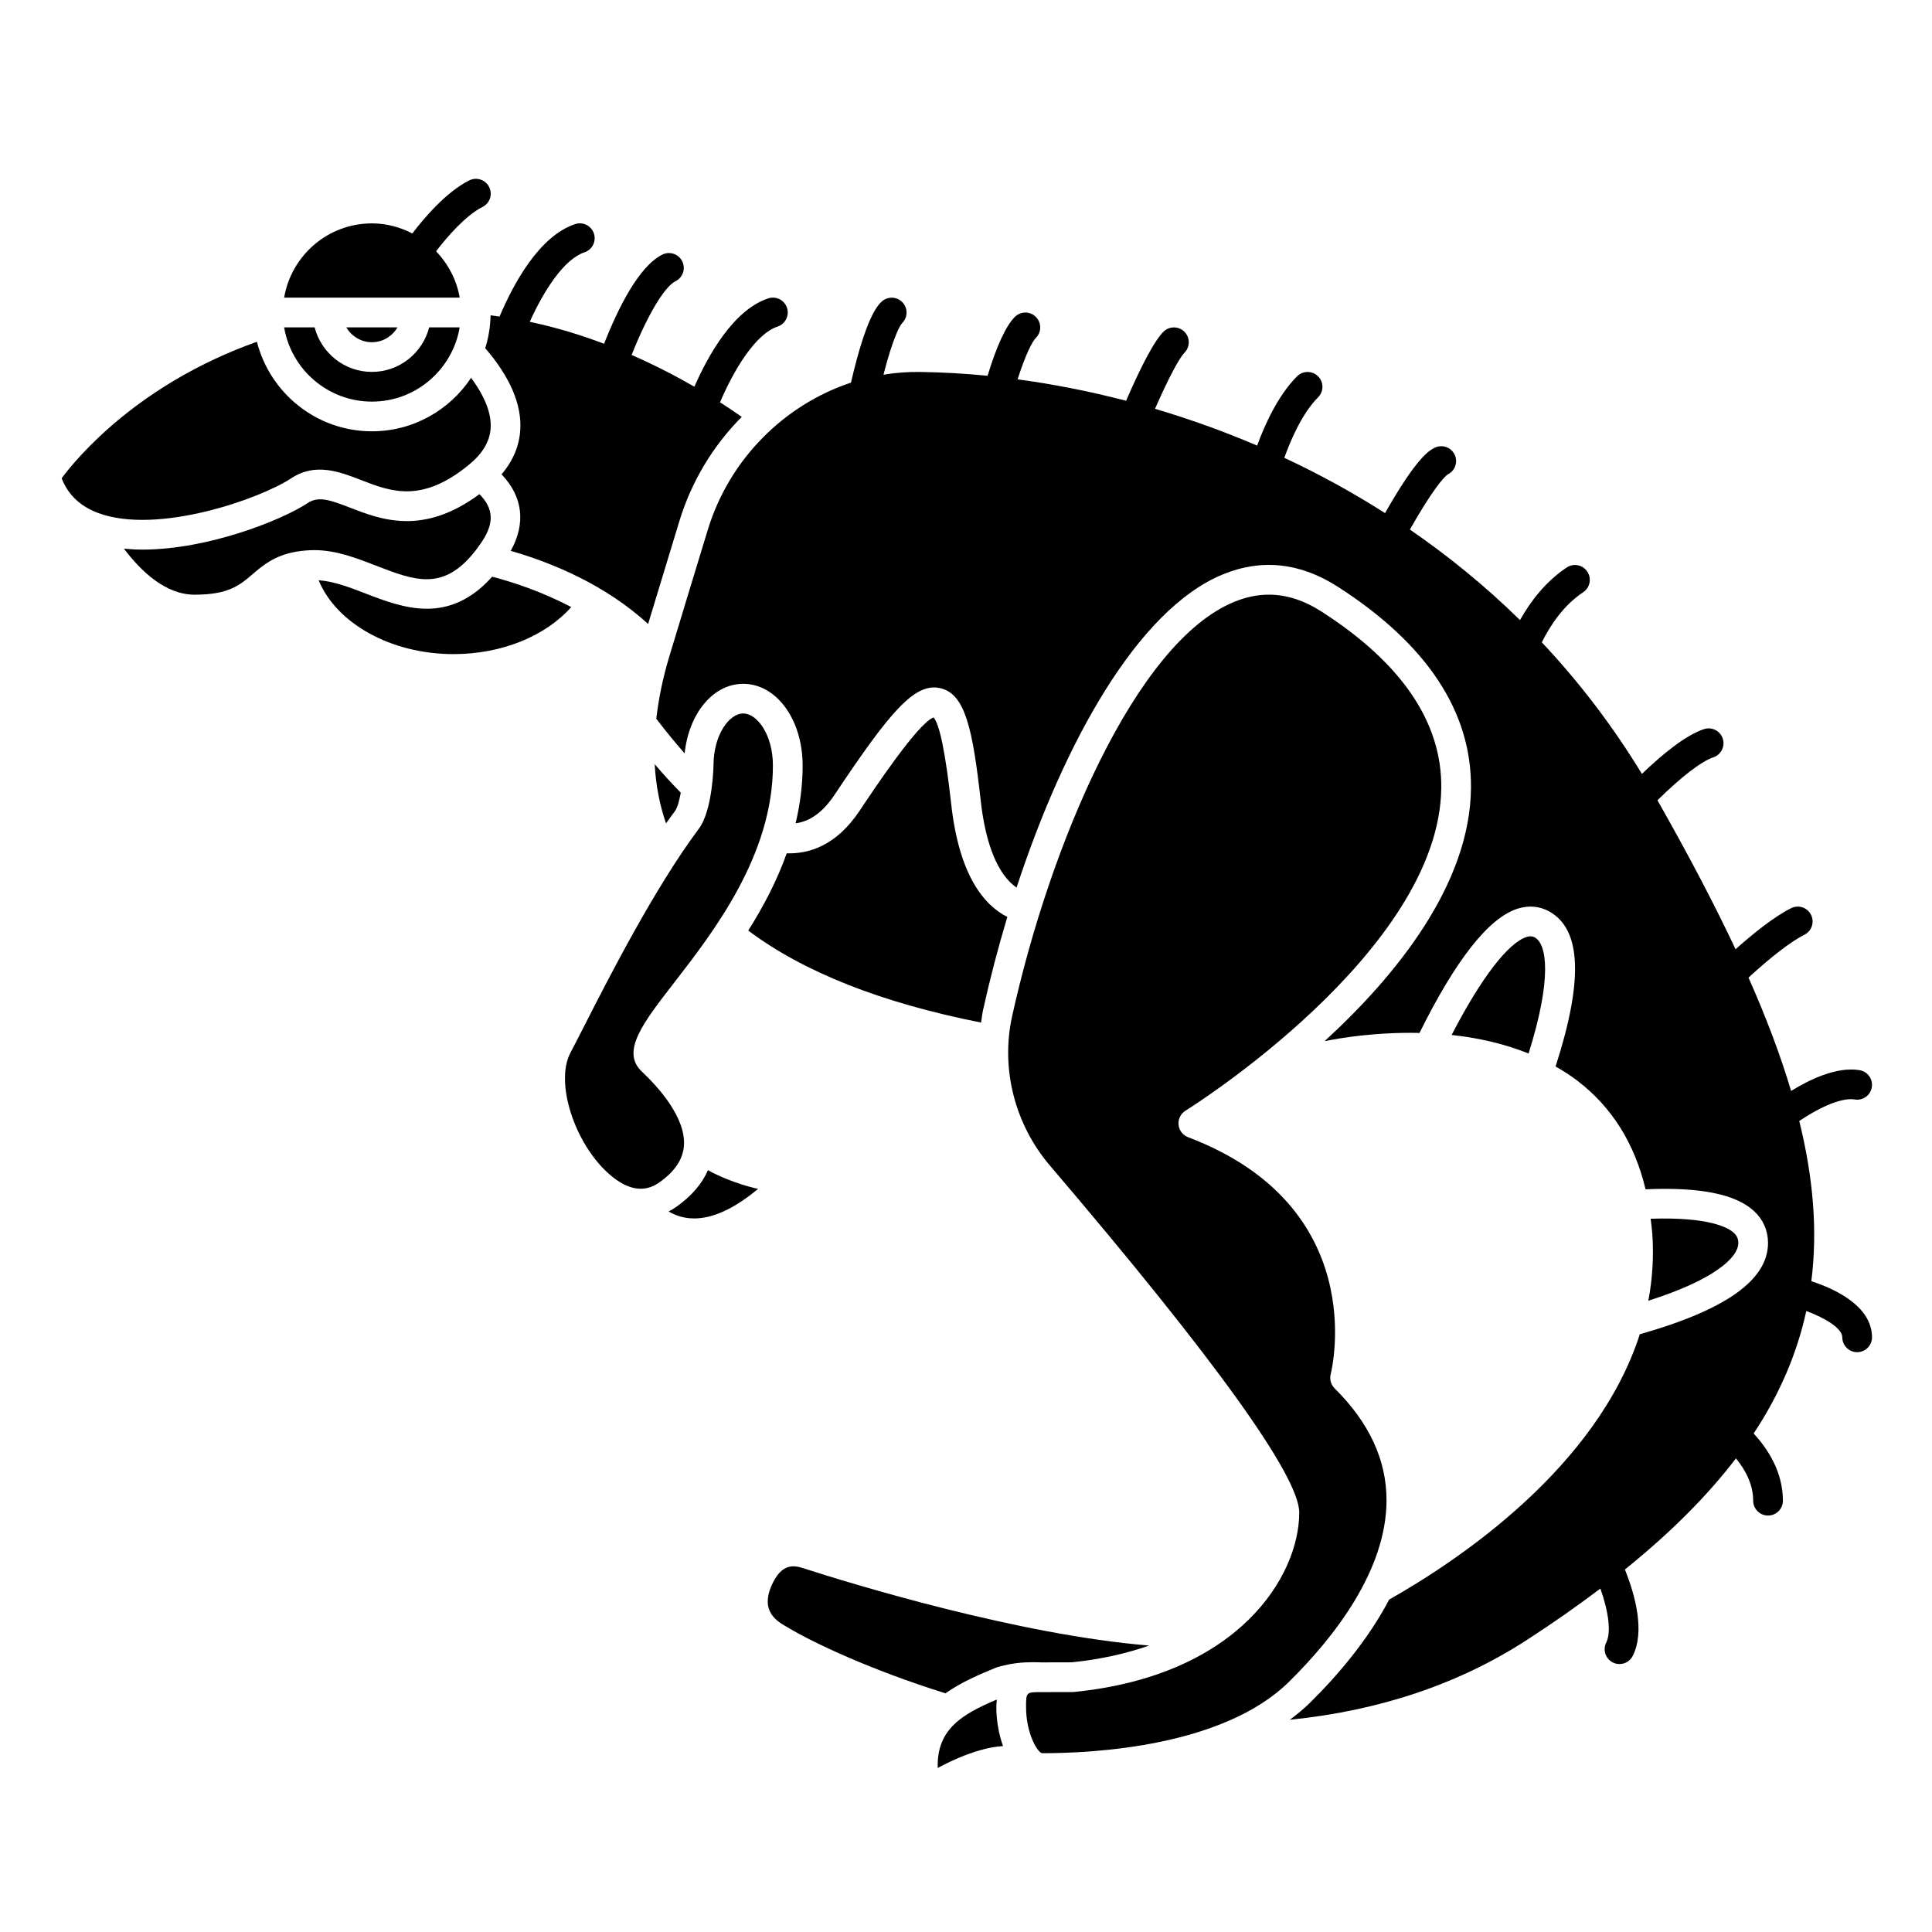<?xml version="1.0" encoding="UTF-8"?>
<!-- Uploaded to: ICON Repo, www.svgrepo.com, Generator: ICON Repo Mixer Tools -->
<svg fill="#000000" width="800px" height="800px" version="1.1" viewBox="144 144 512 512" xmlns="http://www.w3.org/2000/svg">
 <g>
  <path d="m624.02 483.54c1.707-13.43 0.504-27.477-3.195-42.461 4.324-2.961 10.836-6.352 14.688-5.707 2.168 0.363 4.172-1.094 4.531-3.234 0.359-2.144-1.09-4.172-3.234-4.531-6.133-1.027-13.473 2.606-18.152 5.504-2.856-9.594-6.648-19.586-11.285-30.039 5.977-5.5 11.316-9.609 14.809-11.355 1.945-0.973 2.731-3.336 1.758-5.281-0.973-1.945-3.328-2.738-5.281-1.758-4.668 2.336-10.406 7.035-14.719 10.879-5.856-12.449-12.801-25.559-20.695-39.473 6.168-6.102 11.645-10.332 14.805-11.383 2.062-0.688 3.18-2.918 2.492-4.981-0.684-2.062-2.918-3.184-4.981-2.492-5.004 1.664-11.293 6.918-16.434 11.863-7.891-12.953-16.824-24.562-26.531-34.867 2.262-4.555 5.769-9.82 10.965-13.281 1.805-1.203 2.293-3.648 1.09-5.461s-3.652-2.297-5.461-1.09c-5.644 3.762-9.625 9.035-12.375 13.934-9.207-9.035-19.012-17-29.176-23.988 5.769-10.223 9.09-14.078 10.07-14.633 1.945-0.973 2.731-3.336 1.758-5.281-0.977-1.945-3.328-2.731-5.281-1.758-1.32 0.66-4.664 2.363-13.133 17.312-8.723-5.562-17.664-10.438-26.699-14.656 1.727-4.812 4.758-11.832 8.949-16.027 1.539-1.539 1.539-4.027 0-5.566-1.539-1.539-4.027-1.539-5.566 0-5.031 5.031-8.512 12.695-10.586 18.359-9.02-3.859-18.086-7.094-27.062-9.75 4.027-9.176 6.68-13.738 7.793-14.852 1.539-1.539 1.539-4.027 0-5.566-1.539-1.539-4.027-1.539-5.566 0-2.305 2.305-5.633 8.473-9.891 18.293-9.805-2.562-19.445-4.434-28.754-5.684 2.094-6.543 3.867-10.004 4.844-10.98 1.539-1.539 1.539-4.027 0-5.566-1.539-1.539-4.027-1.539-5.566 0-2.367 2.363-4.793 7.625-7.234 15.602-6.172-0.605-12.164-0.941-17.914-1.008-3.269-0.051-6.504 0.203-9.672 0.719 2.336-9.105 4.215-12.938 4.965-13.684 1.539-1.539 1.539-4.027 0-5.566-1.539-1.539-4.027-1.539-5.566 0-1 1-4.008 4.039-8.012 21.359-17.629 5.832-32.199 20.227-37.922 38.934-2.652 8.68-6.012 19.711-10.227 33.652-1.727 5.719-2.828 11.199-3.441 16.48 2.535 3.328 5.043 6.391 7.508 9.18 1.121-10.539 7.508-18.43 15.531-18.43 8.828 0 15.742 9.508 15.742 21.648 0 5.309-0.695 10.418-1.867 15.32 3.938-0.527 7.309-3.031 10.398-7.664 14.797-22.195 21.277-29.777 28.062-28.121 6.41 1.559 8.453 10.477 10.613 29.871 1.305 11.715 4.637 19.613 9.484 22.945 12.57-38.309 32.035-73.664 54.617-82.977 10.301-4.25 20.582-3.144 30.555 3.273 23.59 15.172 35.449 33.113 35.254 53.32-0.246 25.73-20.066 49.922-38.793 67.078 0.191-0.031 0.387-0.062 0.535-0.094 3.246-0.66 12.883-2.34 24.617-2.082 9.602-19.383 18.355-30.52 26.02-32.938 2.945-0.934 5.848-0.664 8.402 0.766 8.492 4.762 9.02 18.223 1.637 41.066 1.953 1.117 3.867 2.316 5.695 3.707 9.199 6.992 15.258 16.676 18.152 28.836 14.449-0.625 23.93 1.27 28.793 5.816 2.394 2.238 3.66 5.144 3.66 8.398 0 9.801-11.148 17.727-33.977 24.207-11.383 35.332-47.852 59.809-66.418 70.305-5.629 10.734-13.707 20.16-20.996 27.352-1.656 1.633-3.461 3.102-5.324 4.5 23.594-2.379 44.68-9.398 62.781-21.125 7.059-4.574 13.516-9.117 19.512-13.648 2.246 6.356 2.859 11.691 1.547 14.312-0.973 1.945-0.184 4.309 1.758 5.281 0.566 0.285 1.164 0.414 1.754 0.414 1.445 0 2.832-0.797 3.527-2.176 3.207-6.414 0.742-15.785-2.086-22.879 12.137-9.793 21.883-19.559 29.426-29.453 2.348 2.867 4.566 6.731 4.566 11.219 0 2.172 1.762 3.938 3.938 3.938 2.172 0 3.938-1.762 3.938-3.938 0-7.707-4.09-13.84-7.75-17.809 6.977-10.559 11.52-21.316 13.949-32.457 4.637 1.691 9.543 4.492 9.543 6.969 0 2.172 1.762 3.938 3.938 3.938 2.172 0 3.938-1.762 3.938-3.938-0.004-8.598-10.609-13.105-16.082-14.863z"/>
  <path d="m269.85 290.11c0.027-0.039 0.059-0.07 0.09-0.105 0.578-0.738 1.156-1.539 1.742-2.41 3.32-4.945 3.156-8.84-0.629-12.641-14.934 11.051-26.043 6.781-34.258 3.59-5.438-2.106-8.406-3.117-11.285-1.211-6.727 4.453-26.27 12.312-43.754 12.316-1.664 0-3.293-0.102-4.91-0.25 4.648 6.172 11.129 12.199 18.734 12.199 9.016 0 11.965-2.527 15.379-5.453 2.754-2.363 5.848-4.949 11.457-5.926 0.055-0.012 0.094-0.047 0.145-0.059 0.066-0.012 0.125 0.012 0.191 0.004 1.379-0.219 2.863-0.375 4.574-0.375 5.695 0 11.086 2.09 16.305 4.109 10.23 3.965 17.809 6.887 26.219-3.789z"/>
  <path d="m325.25 447.61c0.523-7.434-6.773-15.5-11.168-19.645-5.594-5.273 0.312-12.887 8.477-23.422 10.461-13.492 26.27-33.875 26.27-57.684 0-8.117-4.148-13.777-7.871-13.777-3.723 0-7.871 5.66-7.871 13.777 0 0.113-0.227 11.875-3.883 16.758-11.758 15.734-23.961 39.688-30.52 52.559-1.426 2.793-2.613 5.125-3.516 6.82-4.141 7.812 1.043 24.043 10.273 32.156 4.852 4.266 9.312 5.016 13.254 2.227 4.148-2.934 6.293-6.129 6.555-9.77z"/>
  <path d="m221.16 270.76c6.414-4.242 12.824-1.754 18.484 0.441 7.945 3.086 16.164 6.273 28.734-4.125 3.566-2.953 5.41-6.086 5.648-9.586 0.262-3.883-1.539-8.441-5.188-13.367-5.644 8.531-15.309 14.176-26.277 14.176-14.68 0-27.008-10.117-30.48-23.73-31.379 11.152-47.645 30.66-51.746 36.176 1.738 4.43 4.949 7.457 9.758 9.23 15.754 5.805 42.938-3.824 51.066-9.215z"/>
  <path d="m274.43 296.83c-11.57 12.906-23.703 8.262-33.645 4.418-4.336-1.68-8.441-3.211-12.344-3.477 4.703 11.414 19.125 19.574 35.762 19.574 12.719 0 24.293-4.723 31.191-12.473-7.715-4.031-15.262-6.555-20.965-8.043z"/>
  <path d="m274.01 227.56c-0.07 3.023-0.547 5.945-1.418 8.703 6.586 7.664 9.734 14.977 9.281 21.754-0.285 4.25-1.949 8.164-4.961 11.684 5.672 5.93 6.488 12.973 2.438 20.285 11.406 3.277 25.18 9.125 36.406 19.367 3.324-10.996 6.074-20.016 8.312-27.332 3.25-10.641 9.023-20.012 16.5-27.551-1.609-1.133-3.562-2.449-5.754-3.852 3.727-8.746 9.43-18.133 15.254-20.074 2.062-0.688 3.176-2.918 2.488-4.981-0.688-2.059-2.914-3.176-4.981-2.488-9.207 3.07-15.895 15.051-19.559 23.41-4.809-2.773-10.402-5.691-16.629-8.414 4.113-10.375 8.629-18.043 11.645-19.551 1.945-0.973 2.731-3.336 1.758-5.281-0.973-1.945-3.332-2.734-5.281-1.758-6.113 3.059-11.551 13.793-15.426 23.617-6.144-2.32-12.75-4.352-19.691-5.816 3.762-8.348 9.086-16.605 14.508-18.418 2.062-0.688 3.176-2.918 2.488-4.981-0.684-2.059-2.914-3.188-4.981-2.488-9.484 3.16-16.285 15.664-20.023 24.5-0.785-0.109-1.57-0.242-2.375-0.336z"/>
  <path d="m242.56 250.43c11.68 0 21.375-8.531 23.262-19.68h-8.078c-1.758 6.769-7.871 11.809-15.184 11.809s-13.426-5.039-15.184-11.809h-8.078c1.883 11.152 11.582 19.68 23.262 19.68z"/>
  <path d="m259.57 210.59c2.918-3.832 7.844-9.512 12.305-11.742 1.945-0.973 2.731-3.336 1.758-5.281-0.973-1.945-3.328-2.731-5.281-1.758-6.141 3.07-12.016 10.031-15.078 14.062-3.223-1.664-6.84-2.672-10.711-2.672-11.68 0-21.375 8.531-23.262 19.68h46.523c-0.805-4.742-3.074-8.953-6.254-12.289z"/>
  <path d="m242.56 234.69c2.902 0 5.41-1.594 6.777-3.938h-13.555c1.363 2.344 3.875 3.938 6.777 3.938z"/>
  <path d="m404.52 411.68c1.793-8.141 3.957-16.438 6.434-24.676-6.25-3.164-12.781-11.086-14.867-29.867-1.5-13.508-3.078-21.238-4.684-23-4.035 1.375-15.715 18.895-19.617 24.746-6.16 9.242-13.418 11.449-19.293 11.254-2.644 7.422-6.289 14.273-10.199 20.469 14.586 10.977 35.297 19.168 61.699 24.383 0.176-1.102 0.285-2.211 0.527-3.309z"/>
  <path d="m550.75 392.44c-0.461-0.262-1.086-0.477-2.188-0.129-4.941 1.555-12.223 11.145-19.863 25.969 6.695 0.715 13.688 2.207 20.387 4.91 6.231-19.785 4.902-28.941 1.664-30.75z"/>
  <path d="m324.41 354.06c-2.269-2.289-4.578-4.805-6.91-7.559 0.297 5.539 1.301 10.781 3.004 15.707 0.801-1.129 1.594-2.234 2.394-3.301 0.625-0.836 1.133-2.746 1.512-4.848z"/>
  <path d="m604.67 473.39c0-1.094-0.352-1.887-1.168-2.652-1.465-1.371-6.477-4.281-22.066-3.758 0.152 1.289 0.344 2.559 0.438 3.898 0.434 6.188 0.027 12.129-1.047 17.828 17.41-5.543 23.844-11.418 23.844-15.316z"/>
  <path d="m497.7 511.94c-0.996-0.98-1.395-2.418-1.051-3.769 0.449-1.801 10.457-44.492-37.801-62.805-1.402-0.531-2.379-1.816-2.523-3.305-0.141-1.492 0.574-2.938 1.855-3.723 0.672-0.414 67.367-42.082 67.773-85.59 0.16-17.32-10.484-33.004-31.641-46.613-4.711-3.031-9.363-4.543-14.047-4.543-3.059 0-6.133 0.645-9.246 1.93-26.16 10.785-48.816 64.508-58.809 109.86-3.039 13.805 0.703 28.566 10.012 39.484 43.855 51.422 66.09 82.367 66.09 91.984 0 16.742-15.941 43.23-59.855 47.559l-8.43 0.02c-4.109 0-4.109 0-4.109 4 0 6.859 2.965 11.895 4.211 12.188 13.719 0.016 48.051-1.738 65.504-18.957 11.777-11.613 25.812-29.398 25.812-48.137-0.004-10.629-4.629-20.574-13.746-29.578z"/>
  <path d="m408.16 594.39c-8.957 3.816-15.988 7.727-15.648 18.152 0 0 9.363-5.383 17.301-5.812-1.152-3.238-1.773-6.871-1.773-10.305 0-0.734 0.066-1.379 0.121-2.035z"/>
  <path d="m420.02 584.55 8.027-0.02c7.824-0.801 14.582-2.371 20.469-4.445-34.531-2.82-78.344-16.207-91.812-20.543-2.387-0.766-5.383-1.137-7.871 3.871-3.938 7.922 1.637 10.504 3.938 11.883 6.805 4.078 21.926 11.227 41.789 17.453 4.141-2.949 8.988-4.988 13.406-6.82 0 0 2.293-0.789 5.438-1.18 3.141-0.395 6.102-0.199 6.617-0.199z"/>
  <path d="m323.24 463.82c-0.664 0.473-1.348 0.875-2.043 1.234 4.961 2.949 12.574 3.289 23.695-5.988 0 0-6.848-1.398-13.277-4.953-1.574 3.613-4.359 6.867-8.375 9.707z"/>
 </g>
</svg>